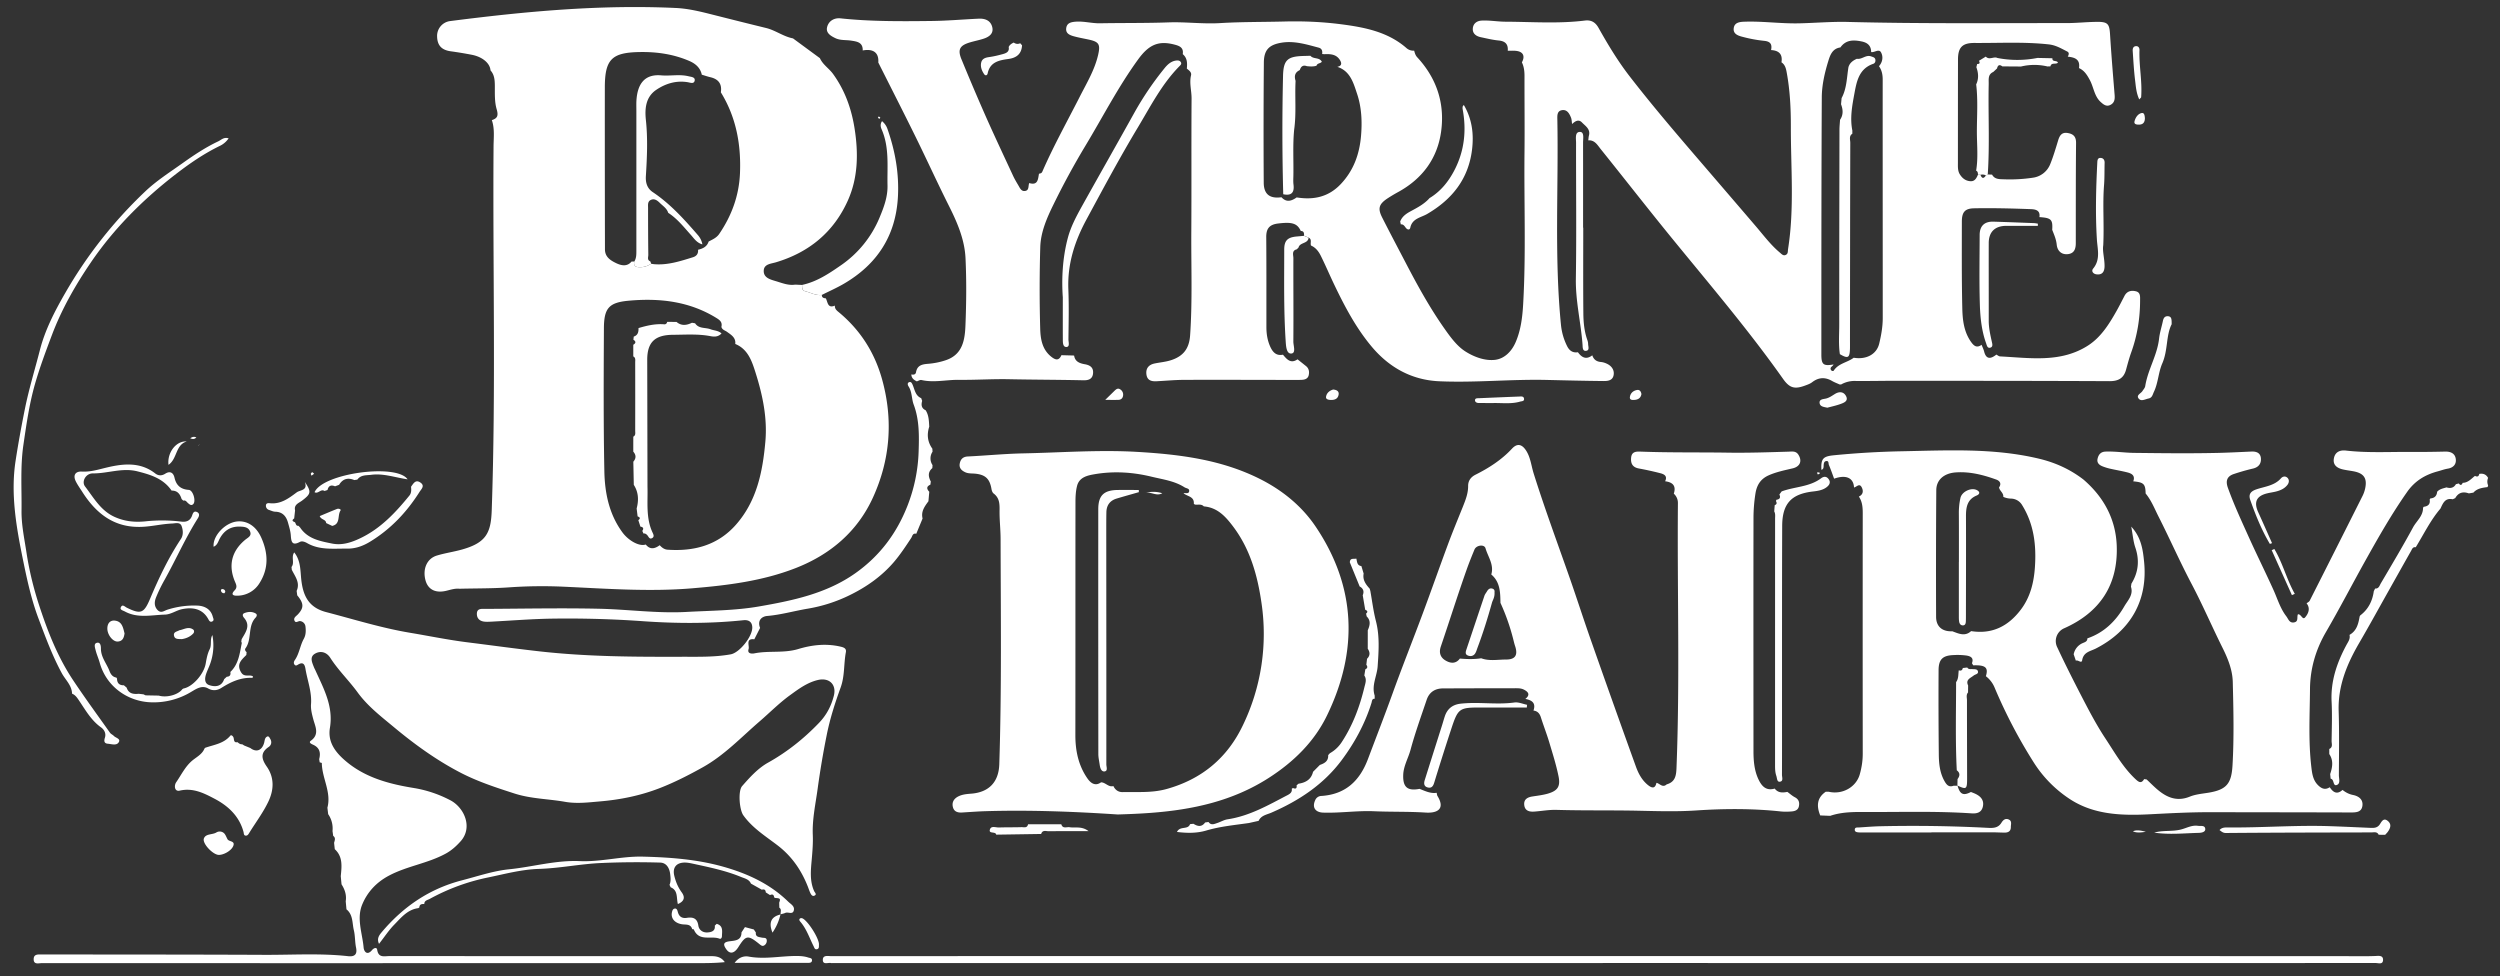 <svg xmlns="http://www.w3.org/2000/svg" width="146" height="57" fill="none" viewBox="0 0 146 57"><rect x="0" y="0" width="146" height="57" fill="#333333" stroke="none"/><path fill="#fff" d="M73.505 47.938c-.189.041-.376.083-.565.126-.836.121-1.678.197-2.495.439-.55.163-1.117.157-1.71.083.179-.372.64-.104.764-.457l.198-.02c.248.156.483.204.682-.076.066-.01.132-.018.197-.029.151.215.341.116.518.058.2-.067.39-.183.594-.214 1.28-.19 2.378-.827 3.499-1.41.135-.07.29-.168.251-.373a.518.518 0 0 1 .073-.045c.164.072.236.021.21-.158l.111-.093c.422-.064.744-.248.85-.696l.397-.4c.276-.095.507-.226.486-.573l.099-.11a1.98 1.98 0 0 0 .699-.66c.64-.977 1.044-2.058 1.316-3.188.055-.227.155-.462-.003-.693.02-.12.04-.24.058-.36.131-.061.148-.151.06-.265l.041-.352c.186-.183.181-.38.042-.585l.001-1.078c.121-.28.194-.558-.064-.81l-.035-.165c.13-.109.068-.174-.052-.226l-.143-.846c.094-.224.031-.395-.18-.513l-.574-1.407c.01-.278.232-.183.38-.22.047.18.033.402.295.437l.132.439c-.07.368.125.631.353.881l.038.133c.105.584.176 1.178.324 1.752.228.881.164 1.76.103 2.649-.04.571-.365 1.112-.175 1.704l.003.189c-.168-.004-.156.142-.186.238-.38 1.218-.982 2.326-1.737 3.341-1.06 1.426-2.496 2.372-4.11 3.074-.271.118-.6.159-.746.476v.003ZM106.134 27.57l.156.046c-.036.062-.082.1-.157.072l.001-.12v.002ZM61.992 20.743l.736.02c.053.362.332.458.627.509.32.056.517.204.478.548-.038.337-.295.396-.573.389-1.437-.034-2.875-.032-4.313-.062-.982-.021-1.974.048-2.96.036-.725-.008-1.447.178-2.174.01-.079-.018-.18.051-.27.08-.173-.084-.314-.192-.32-.406.122.026.245.017.272-.127.074-.41.355-.466.71-.494.352-.028.71-.1 1.044-.215.984-.336 1.103-1.208 1.135-2.053.051-1.296.064-2.6.003-3.896-.05-1.08-.473-2.07-.957-3.036-.675-1.343-1.298-2.714-1.962-4.062-.713-1.45-1.45-2.89-2.175-4.334.043-.567-.285-.821-.91-.703.017-.483-.343-.524-.683-.576-.302-.047-.614-.002-.909-.141-.282-.134-.565-.307-.489-.637.083-.363.409-.562.784-.522 1.763.188 3.534.174 5.303.154.923-.01 1.846-.092 2.769-.135.35-.016.667.09.778.448.123.397-.144.605-.482.718-.26.087-.533.138-.796.216-.612.181-.744.42-.504 1a136.71 136.71 0 0 0 1.407 3.308c.52 1.17 1.065 2.327 1.604 3.488.088.19.197.372.304.553.09.15.166.354.378.334.272-.028.19-.298.26-.464.513.155.51-.229.57-.546.079-.015.153-.025.193-.118.654-1.5 1.45-2.927 2.191-4.384.404-.794.867-1.558 1.07-2.438.144-.629.047-.77-.592-.903-.285-.06-.574-.111-.853-.19-.221-.064-.453-.163-.42-.456.034-.305.264-.365.53-.388.49-.043.968.102 1.455.092 1.331-.024 2.662-.005 3.993-.053.998-.036 2.01.103 3.014.042 1.25-.076 2.5-.06 3.749-.093 1.108-.028 2.22.019 3.305.16 1.356.175 2.734.435 3.827 1.393a.61.61 0 0 0 .448.149c.038.139.07.27.18.388 1.136 1.228 1.62 2.694 1.394 4.337-.218 1.572-1.091 2.747-2.487 3.52a9.75 9.75 0 0 0-.626.372c-.523.345-.601.593-.326 1.134.437.864.891 1.72 1.34 2.58.703 1.351 1.435 2.687 2.315 3.931.342.485.722 1.003 1.21 1.31.495.313 1.138.558 1.736.483.545-.07.964-.496 1.197-1.043.302-.71.39-1.458.433-2.215.169-2.955.046-5.914.078-8.87.015-1.48-.004-2.96 0-4.438 0-.281-.028-.55-.153-.805.193-.352.084-.609-.298-.666-.173-.026-.351-.01-.527-.012.031-.383-.143-.56-.528-.599-.355-.033-.703-.12-1.052-.194-.26-.054-.472-.204-.462-.484.01-.293.218-.467.514-.484.471-.026.94.064 1.408.065 1.543.007 3.088.124 4.627-.068.37-.045.613.103.794.426.552.984 1.132 1.947 1.827 2.844 1.366 1.764 2.817 3.454 4.271 5.145 1.031 1.2 2.062 2.4 3.091 3.602.451.527.868 1.09 1.407 1.54.099.083.19.197.338.13.145-.067.115-.212.134-.34.375-2.368.159-4.753.164-7.128.003-1.078-.05-2.17-.253-3.242-.041-.212-.101-.41-.296-.538.081-.478-.154-.69-.607-.715.073-.341-.039-.507-.412-.54a8.068 8.068 0 0 1-1.242-.23c-.263-.066-.583-.167-.523-.527.05-.31.337-.35.613-.359 1.072-.038 2.138.12 3.212.095.942-.022 1.885-.105 2.821-.082 4.258.11 8.518.064 12.775.068.599 0 1.199-.068 1.798-.072.629-.004.717.123.755.732.073 1.18.171 2.356.267 3.534.02.245-.004.458-.243.582-.235.122-.407-.021-.564-.162-.383-.342-.413-.867-.642-1.29-.161-.299-.32-.555-.632-.697.082-.518-.254-.626-.658-.668.067-.106.099-.234-.025-.297-.343-.174-.667-.372-1.076-.418-1.444-.159-2.89-.074-4.335-.084-.718-.006-.971.257-.972.964-.004 2.015-.004 4.032-.005 6.047 0 .226-.015.457.113.662.146.236.353.39.631.401.255.01.348-.198.434-.396l.135.012c.081.222.186.26.324.042l.107-.053.251.01c.151.277.422.264.678.273a9.041 9.041 0 0 0 1.699-.092 1.273 1.273 0 0 0 1.023-.803c.182-.45.318-.917.46-1.381.084-.278.211-.48.543-.429.326.051.506.197.502.578-.019 1.95-.014 3.9-.016 5.849 0 .319-.074.595-.441.646-.403.054-.636-.2-.672-.546-.032-.319-.153-.588-.264-.87.039-.603-.057-.698-.748-.744.07-.42-.268-.457-.516-.466-1.1-.04-2.201-.069-3.3-.048-.543.01-.712.233-.713.778-.001 1.686-.013 3.373.026 5.059.016.691.092 1.39.528 1.99.176.242.342.33.598.145.051.131.116.259.15.395.105.417.339.477.712.176.073.037.143.102.217.106 1.759.088 3.558.391 5.156-.647.737-.48 1.21-1.233 1.639-1.993.165-.293.316-.594.471-.892.145-.279.388-.337.662-.272.276.064.25.31.25.517 0 1.041-.16 2.055-.513 3.038-.12.334-.212.68-.306 1.023-.137.503-.451.674-.974.672-4.163-.021-8.326-.02-12.489-.022-.781 0-1.56.018-2.342.01a1.591 1.591 0 0 0-.839.207l-.044-.002h-.041c-.146-.067-.3-.123-.44-.204-.408-.236-.79-.217-1.167.075-.114.087-.258.138-.395.188-.621.232-.916.157-1.299-.384-2.037-2.883-4.33-5.565-6.558-8.298-1.381-1.696-2.726-3.422-4.097-5.128-.184-.23-.345-.533-.722-.506.013-.094.016-.189.039-.28.099-.38-.207-.556-.407-.764-.202-.21-.404-.07-.577.091-.021-.128-.018-.266-.067-.383-.093-.23-.226-.472-.519-.427-.3.046-.279.326-.275.548.075 3.995-.182 7.997.211 11.987.044.442.164.858.363 1.253.132.26.327.397.628.35.225.314.488.45.838.179.08.24.24.368.501.39.14.012.288.064.413.133.247.137.387.372.33.646-.058.287-.308.336-.575.333-1.104-.01-2.209-.038-3.313-.064-2.095-.05-4.19.17-6.287.078-1.623-.071-2.937-.81-3.959-2.032-.91-1.088-1.57-2.339-2.183-3.62-.264-.552-.503-1.114-.774-1.662-.134-.272-.3-.49-.58-.614-.057-.151.076-.361-.141-.463a54.831 54.831 0 0 1-.265-.109c.003-.138.004-.273-.19-.277-.21-.457-.525-.534-1.327-.436-.51.062-.694.3-.69.796.014 1.751.008 3.502.009 5.253 0 .41.064.807.242 1.182.146.306.353.506.724.43.227.266.451.547.852.27l.494.394c.173.14.203.331.16.53-.046.214-.232.268-.413.275-.373.014-.747.004-1.12.004-1.918-.003-3.836-.01-5.753-.003-.535.003-1.069.054-1.602.081-.308.016-.554-.053-.593-.418-.039-.363.167-.556.483-.62.317-.066.637-.09.95-.19.73-.234 1.068-.685 1.121-1.454.14-2.026.056-4.056.07-6.084.016-2.581-.003-5.164.015-7.746.003-.453-.14-.899-.031-1.356.043-.18-.12-.286-.246-.39.03-.314.032-.618-.239-.845.07-.409-.237-.496-.519-.567-.932-.235-1.483.042-2.094.886-1.162 1.6-2.06 3.358-3.078 5.044a44.834 44.834 0 0 0-1.852 3.407c-.384.782-.75 1.609-.777 2.493a83.435 83.435 0 0 0-.004 4.772c.016.587.11 1.204.631 1.624.235.19.453.285.61-.084l.003.006ZM77.208 3.156l.004.007c.03-.18-.01-.332-.206-.382-.705-.185-1.407-.408-2.153-.29-.732.118-1.037.416-1.044 1.158-.02 2.338-.022 4.676-.007 7.014.003.688.358.95 1.036.856.293.322.59.219.888.01.988.16 1.859-.019 2.58-.784.75-.796 1.087-1.749 1.178-2.807.071-.83.034-1.67-.23-2.455-.209-.622-.391-1.333-1.155-1.579.242-.05.278-.186.16-.384-.215-.36-.565-.371-.926-.355l-.126-.012.001.003Zm29.87 18.13c-.038.112-.236.151-.151.316.032.063.133.089.163.043.277-.43.799-.472 1.167-.753.733.123 1.338-.2 1.488-.823.117-.488.207-.983.207-1.49 0-4.645-.005-9.29-.003-13.936 0-.286-.052-.544-.217-.777.214-.242.257-.548.122-.803-.123-.235-.381.017-.579-.022-.002-.37-.203-.547-.554-.62-.482-.099-.922-.102-1.242.35-.471.063-.604.456-.712.812-.209.682-.371 1.391-.375 2.1-.026 5.008-.024 10.015-.025 15.023 0 .592.12.678.708.58h.003Z"/><path fill="#fff" d="M26.827 34.382c-.266-.025-.513.06-.765.12-.632.154-1.073-.076-1.216-.623-.172-.656.088-1.259.665-1.434.493-.15 1.011-.22 1.509-.364 1.374-.395 1.65-.97 1.696-2.262.247-7.084.057-14.172.107-21.257.003-.516.075-1.04-.1-1.547.347-.108.386-.28.28-.644-.126-.43-.101-.906-.105-1.363-.003-.33-.023-.64-.253-.898-.028-.413-.463-.787-1.088-.91a22.37 22.37 0 0 0-1.245-.206c-.524-.075-.775-.346-.785-.868a.872.872 0 0 1 .775-.897C30.68.667 35.064.258 39.485.467c.733.036 1.438.213 2.144.392 1.035.262 2.07.522 3.106.775.553.134 1.014.501 1.576.608l1.572 1.156c.169.381.535.597.773.928.692.958 1.071 2.03 1.252 3.179.225 1.432.208 2.863-.392 4.203-.826 1.846-2.265 3.033-4.206 3.612-.283.085-.688.098-.707.48-.019.418.366.519.7.618.373.11.736.267 1.139.205.131.007.264.012.395.018.01.153-.02.316.2.372.317.08.611.26.958.21-.003.16.106.192.233.2.117.217.099.604.53.425-.012.164.072.258.197.36 1.264 1.038 2.109 2.344 2.553 3.924.666 2.378.485 4.706-.527 6.924-.905 1.983-2.484 3.329-4.52 4.123-1.94.756-3.977 1.006-6.033 1.178-2.482.208-4.954.025-7.43-.09a27.533 27.533 0 0 0-3.26.034c-.968.07-1.942.057-2.914.082l.003-.001ZM38.19 15.428c.795.07 1.536-.175 2.278-.405.212-.065.32-.21.298-.437.28-.066.523-.178.618-.48.228-.121.464-.216.621-.448.728-1.07 1.155-2.239 1.21-3.538.07-1.682-.223-3.275-1.117-4.728.073-.48-.13-.768-.602-.88-.173-.04-.34-.099-.511-.15-.089-.415-.38-.653-.744-.808-.924-.395-1.895-.533-2.895-.514-1.624.028-2.023.43-2.024 2.07-.003 2.453 0 4.906.003 7.357 0 .698.004 1.397.004 2.094 0 .456.338.656.67.814.288.135.625.213.886-.103h.158c-.036.214.02.32.27.333.27.013.495-.06.712-.201l.165.024ZM37.713 31.8c.257.32.533.245.815.04.123.14.274.25.455.262 1.549.11 2.94-.26 3.997-1.46 1.216-1.38 1.56-3.087 1.717-4.852.123-1.384-.161-2.72-.57-4.016-.206-.65-.433-1.38-1.188-1.686.046-.37-.245-.536-.476-.705-.122-.09-.287-.116-.333-.292.057-.242-.048-.368-.259-.5-1.588-.994-3.341-1.193-5.147-1.03-1.173.105-1.451.44-1.456 1.624-.014 2.774-.028 5.55.026 8.322.024 1.267.269 2.507 1.05 3.577.355.487.99.848 1.37.715v.001Z"/><path fill="#fff" d="m54.358 28.132-.024.173c-.238.104-.223.247-.064.414-.017.185-.032.371-.05.556-.22.298-.444.596-.341 1.005l-.369.893c-.213-.054-.226.14-.298.25-.32.483-.637.967-1.015 1.408-.72.836-1.605 1.454-2.586 1.932a8.864 8.864 0 0 1-2.431.782c-.792.132-1.566.358-2.372.427-.341.029-.588.279-.418.697l-.338.665c-.53-.064-.27.375-.335.574-.088.27.186.28.345.247.845-.168 1.716.003 2.558-.252.797-.241 1.618-.334 2.451-.143.194.044.373.1.328.33-.129.681-.06 1.381-.304 2.058-.33.906-.627 1.836-.815 2.78a50.48 50.48 0 0 0-.529 3.133c-.122.898-.321 1.78-.284 2.697.02.483-.02.968-.063 1.455-.054.606-.123 1.234.14 1.824.042.094.184.2.013.272-.127.055-.198-.08-.245-.182-.053-.117-.092-.242-.14-.363-.377-.95-.93-1.758-1.76-2.393-.703-.538-1.47-1.013-2-1.755-.233-.324-.32-1.425-.071-1.709.45-.513.919-1.035 1.511-1.367 1.116-.624 2.09-1.4 2.972-2.318.448-.466.72-.99.874-1.597.165-.655-.279-1.065-.927-.914-.637.148-1.15.539-1.642.895-.622.452-1.176 1.013-1.766 1.522-1.077.928-2.053 1.972-3.318 2.68-.823.459-1.652.883-2.53 1.224-1.127.436-2.29.67-3.49.772-.68.059-1.35.143-2.033.022-.98-.173-1.975-.172-2.948-.485-1.078-.348-2.153-.698-3.153-1.218-1.393-.723-2.669-1.644-3.873-2.646-.756-.629-1.544-1.23-2.136-2.044-.505-.692-1.13-1.292-1.596-2.019-.212-.33-.564-.43-.893-.237-.326.193-.165.513-.06.787.024.06.056.117.084.177.483 1.07 1.062 2.105.851 3.365-.15.888.39 1.508 1.014 2.017 1.129.92 2.514 1.276 3.9 1.499a7.027 7.027 0 0 1 2.102.705c.818.417 1.357 1.59.608 2.414-.251.277-.52.523-.859.708-1.057.579-2.275.727-3.339 1.299-.724.39-1.238.95-1.538 1.67-.344.824.005 1.68.079 2.516.02.236.208.492.495.147.088-.105.269-.195.298-.011.075.485.421.365.71.365 6.272.003 12.547 0 18.82.004.286 0 .567.054.77.35-.56.058-1.115.058-1.671.058-12.738.001-25.475.004-38.214 0-.185 0-.482.106-.476-.237.004-.3.261-.27.476-.27 4.339.006 8.676.002 13.015.023 1.624.007 3.251-.102 4.872.078.417.047.538-.142.464-.5-.07-.336-.05-.685-.128-1.01-.102-.417-.038-.908-.432-1.225l-.044-.469c.057-.364-.049-.688-.244-.992a58.387 58.387 0 0 1-.045-.474c.053-.563.135-1.133-.35-1.579a33.129 33.129 0 0 1-.04-.37c.036-.143.108-.29-.053-.406l-.039-.283a1.464 1.464 0 0 0-.254-.986l-.045-.376c.244-.911-.317-1.725-.325-2.606 0-.016-.083-.03-.126-.045-.009-.062-.018-.124-.029-.185.1-.375.027-.672-.359-.845-.09-.04-.278-.124-.129-.23.517-.369.26-.827.149-1.237-.08-.302-.16-.597-.137-.905.053-.71-.21-1.368-.324-2.052-.035-.212-.107-.44-.413-.265-.07.04-.142.103-.215.027-.08-.082-.054-.19 0-.27.266-.377.308-.848.526-1.244.127-.227.13-.466.103-.71a.357.357 0 0 0-.306-.331c-.114-.023-.267.152-.34-.034-.064-.166.103-.255.2-.358.36-.386.354-.643-.037-1.114l-.034-.258c.217-.483-.093-.843-.283-1.233l-.017-.165c.198-.245-.035-.57.159-.851.378.472.354 1.04.408 1.558.1.958.422 1.657 1.452 1.927 1.633.426 3.241.931 4.916 1.211 1.113.186 2.226.417 3.345.556 1.412.176 2.823.373 4.238.531 2.738.306 5.475.32 8.217.312.967-.003 1.95.032 2.913-.142.52-.094 1.269-1.042 1.261-1.568-.005-.336-.218-.457-.522-.424-1.962.204-3.938.194-5.891.055a62.131 62.131 0 0 0-5.254-.148c-1.2.017-2.398.116-3.596.178-.113.005-.227.01-.34.002-.282-.018-.477-.163-.481-.449-.005-.344.28-.3.5-.3 2.212-.01 4.426-.058 6.636-.008 1.703.037 3.4.28 5.108.186 1.409-.078 2.835-.078 4.219-.318 1.974-.342 3.959-.752 5.65-1.95 1.399-.992 2.386-2.294 3.02-3.896a9.469 9.469 0 0 0 .666-3.205c.029-.911.048-1.846-.288-2.739-.127-.34-.088-.738-.302-1.065-.05-.078-.083-.203.038-.246.115-.041.164.068.203.16.125.284.155.63.5.775l.056.16c-.068.232-.045.431.203.547.188.294.191.627.21.958-.149.458-.104.889.182 1.285l.01.178a.698.698 0 0 0 0 .78l-.011.177c-.284.24-.233.514-.082.8l-.01-.006Z"/><path fill="#fff" d="M14.625 43.688c.343.263.671.143.798-.298.039-.138.032-.305.18-.375.088-.043.136.06.176.129.111.184.067.374-.088.479-.518.348-.405.726-.11 1.149.456.655.41 1.373.093 2.037-.302.637-.734 1.212-1.108 1.815-.052.083-.1.183-.21.178-.13-.006-.11-.129-.135-.22-.25-.923-.9-1.522-1.7-1.94-.618-.325-1.255-.648-2.03-.468-.3.069-.336-.295-.2-.492.309-.445.538-.95.984-1.302.237-.186.521-.338.655-.636.013-.029.035-.066.061-.075.513-.18 1.08-.242 1.463-.708.054-.063.174.035.194.149.024.125.02.277.222.233.08.066.157.135.273.122.04.023.078.048.116.072l.367.15h-.001ZM4.208 40.501c-.018-.485-.392-.802-.601-1.19-.555-1.027-.954-2.111-1.362-3.197-.42-1.118-.671-2.286-.907-3.444-.385-1.886-.723-3.813-.431-5.737.154-1.011.342-2.032.545-3.042.235-1.17.586-2.308.88-3.456.297-1.16.862-2.255 1.466-3.304a26.047 26.047 0 0 1 4.689-5.957c.648-.614 1.416-1.106 2.15-1.627.67-.478 1.356-.936 2.101-1.289.18-.084.335-.27.614-.178a1.3 1.3 0 0 1-.54.453c-.904.444-1.725 1.006-2.525 1.622-1.912 1.475-3.61 3.162-4.967 5.152-.909 1.332-1.713 2.735-2.291 4.266-.36.956-.719 1.915-.996 2.89-.324 1.143-.493 2.335-.666 3.516-.187 1.273-.093 2.56-.11 3.843-.01.831.167 1.637.29 2.453.16 1.043.408 2.06.733 3.058.499 1.528 1.082 3.024 1.976 4.37.697 1.048 1.441 2.065 2.17 3.092.054.075.158.114.223.184.11.116.41.162.288.365-.13.217-.418.108-.637.09-.225-.018-.234-.163-.173-.354.08-.249-.04-.468-.228-.602-.586-.418-.918-1.03-1.308-1.602-.099-.145-.202-.294-.379-.363l-.008-.01.004-.002Z"/><path fill="#fff" d="m10.703 29.237-.097-.092c-.088-.29-.245-.5-.583-.494l-.006-.006c-.482-.698-1.216-.922-1.99-1.118-.89-.226-1.735.127-2.606.12-.406-.005-.678.473-.451.766.498.647.9 1.393 1.701 1.764.58.268 1.173.332 1.798.272a9.249 9.249 0 0 1 2.113.013c.325.043.544-.069.644-.375.048-.146.113-.254.268-.189.186.079.142.241.061.369-.729 1.152-1.277 2.402-1.94 3.59a8.787 8.787 0 0 0-.507 1.045c-.095.242-.113.513.1.73.202.204.385.03.58-.03a5.09 5.09 0 0 1 1.768-.234c.385.022.752.198.869.643.027.104.11.23-.05.29-.118.042-.171-.072-.216-.153-.345-.62-.928-.691-1.52-.574-.337.066-.652.31-1.01.319-.784.022-1.586.228-2.336-.182-.104-.058-.31-.093-.235-.249.093-.198.229-.03.352.03.823.402.999.32 1.36-.536.508-1.203 1.067-2.38 1.79-3.472.157-.236.133-.512.05-.751-.091-.262-.36-.167-.558-.159-.582.023-1.15.165-1.736.193-1.627.078-2.694-.76-3.513-2.045-.129-.203-.273-.4-.379-.616-.17-.349-.028-.587.357-.566.508.028.963-.12 1.45-.236.95-.226 1.958-.342 2.833.344.182.143.384.146.588.015.284-.18.473-.052.538.232.105.458.364.68.837.715.252.02.434.67.252.835-.113.103-.204.016-.295-.058-.082-.068-.137-.194-.28-.149h-.001ZM17.232 29.809l-.052.468c-.17.115-.082.173.048.223.055.082.05.224.204.207l.095.1c.443.668 1.168.795 1.868.937.576.116 1.115-.058 1.643-.31 1.192-.566 2.06-1.497 2.872-2.494.12-.147.114-.332.095-.513.138-.19.264-.445.553-.242.27.189.048.378-.055.54-.752 1.189-1.696 2.189-2.91 2.922-.41.247-.84.4-1.33.393-.79-.01-1.593.099-2.327-.322-.129-.074-.297-.137-.422-.07-.449.24-.505.001-.53-.371-.016-.254-.095-.505-.164-.753-.105-.373-.315-.628-.745-.64-.124-.003-.246-.065-.367-.104a.255.255 0 0 1-.178-.266c.014-.158.165-.131.271-.122.618.05 1.077-.302 1.525-.636.197-.149.667-.1.477-.61.393.585.36.693-.162 1.09-.184.14-.491.23-.408.575l-.001-.002Z"/><path fill="#fff" d="m7.234 40.02.162.137c.115.358.395.39.707.36l.276.032.121.059.77.015c.467.137 1.135-.045 1.38-.376a.712.712 0 0 1 .068-.039c.528-.096 1.188-.833 1.296-1.46.05-.288.102-.573.233-.836.13-.26 0-.565.157-.822a3.18 3.18 0 0 1-.146 1.719c-.063.165-.139.327-.201.493-.102.275-.146.607.165.71.323.109.716.106.868-.347.05-.048.103-.095.154-.143.182-.008.242-.108.208-.279.492-.464.548-1.102.673-1.711.001-.007-.023-.02-.036-.03l.022-.168c.222-.398.545-.785.142-1.252-.091-.106-.112-.226.022-.278.212-.082.445-.099.652.02.11.062.072.17-.001.247-.476.507-.198 1.263-.594 1.798-.042.056-.013.159.069.21l-.014.171c-.283.285-.598.54-.301 1.022.186.305.484.093.691.232-.014.032-.026.085-.036.083-.677-.034-1.252.232-1.808.583-.235.149-.496.196-.781.034-.348-.198-.67.013-.955.182a4.245 4.245 0 0 1-2.35.63c-1.412-.037-2.65-.948-3.024-2.315-.07-.25-.18-.488-.241-.738-.035-.144-.121-.375.077-.423.223-.054.234.22.235.343.001.504.335.868.499 1.302.066.176.175.35.4.384.018.02.032.043.041.068.005.259.135.389.397.384h.003ZM20.869 28.008l-.177.028c-.374-.157-.674-.077-.89.278l-.237.087c-.23-.099-.38-.036-.438.215l-.175.058c-.213-.146-.37.19-.582.071.485-1.109 4.795-1.692 5.433-.752-.735-.108-1.408-.357-2.114-.265-.291.038-.612-.007-.819.28h-.001ZM12.78 49.926c-.341 0-.988-.676-.87-.966.115-.288.496-.197.736-.35a.37.37 0 0 1 .51.143c.05.082.083.173.13.257.085.158.482.081.325.42-.119.256-.537.496-.832.497l.001-.001ZM10.907 25.781c-.67.2-.544 1.008-1.067 1.366-.085-.716.449-1.415 1.067-1.366ZM11.11 25.594c.147-.097.236-.103.358-.046-.104.098-.198.117-.358.046ZM18.345 27.667l-.15.112c-.015-.038-.048-.08-.041-.113.006-.034.048-.076.083-.085.021-.005.056.043.108.086ZM11.612 25.984c-.006.013-.01.028-.021.038-.005.006-.02.003-.03.004l.055-.038-.004-.004Z"/><path fill="#fff" d="m11.615 25.989.03-.05c0 .009.002.02-.002.026-.008.01-.021.013-.032.02l.004.004ZM114.318 45.876c.142.517.338.61.784.376.104.043.212.08.312.133.285.148.458.37.388.708-.077.362-.346.43-.669.407-2.01-.136-4.024-.072-6.035-.079-.745-.003-1.494-.022-2.214.224l-.583-.024c-.217-.537-.206-1.023.325-1.385h.164c.803.19 1.613-.268 1.822-1.02.111-.393.172-.79.172-1.2-.004-4.681-.005-9.362 0-14.043 0-.348-.026-.677-.226-.973.254-.12.274-.332.165-.543-.135-.259-.297-.017-.448.012-.027-.566-.471-.763-1.163-.514-.099-.268-.192-.539-.304-.803-.035-.085.008-.265-.176-.222-.108.025-.123.134-.13.233-.006.111.008.23-.131.276-.038-.662.107-.791.731-.852a50.97 50.97 0 0 1 3.981-.233c2.671-.052 5.349-.198 7.989.432.962.229 1.825.622 2.602 1.22 1.189 1.024 1.889 2.315 1.944 3.88.078 2.28-.987 3.88-3.073 4.807a.813.813 0 0 0-.404 1.104c.417.895.861 1.777 1.313 2.655.474.917.946 1.838 1.518 2.7.54.817 1.02 1.679 1.751 2.358.185.172.334.268.494-.01l.147.02c.213.201.417.41.64.598.552.466 1.143.706 1.881.406.338-.138.723-.17 1.09-.23 1.069-.175 1.343-.543 1.404-1.597.093-1.62.056-3.25.015-4.873-.017-.695-.28-1.351-.593-1.982-.619-1.242-1.167-2.52-1.814-3.745-.68-1.292-1.269-2.626-1.927-3.927-.233-.46-.42-.947-.755-1.35-.012-.558-.108-.652-.723-.71.126-.326-.078-.454-.336-.52-.345-.088-.697-.145-1.044-.225a2.951 2.951 0 0 1-.415-.131c-.197-.078-.342-.209-.289-.444.055-.24.184-.406.463-.417.554-.022 1.103.067 1.652.075 1.659.02 3.317.04 4.974 0 .63-.016 1.263-.05 1.896-.077.307-.013.532.086.554.402.021.303-.135.513-.459.59-.378.088-.751.196-1.12.319-.405.134-.492.404-.349.805.356.994.801 1.948 1.233 2.907.466 1.031.971 2.043 1.436 3.075.228.506.389 1.062.739 1.518.126.165.179.407.452.363.285-.046.154-.315.23-.474.188-.03.267.36.422.178.185-.216.322-.52.083-.819.063-.05.149-.088.183-.154 1.033-2.039 2.063-4.079 3.087-6.121.072-.143.125-.302.157-.46.115-.566-.082-.854-.657-.97-.222-.044-.449-.067-.669-.12-.334-.081-.578-.265-.503-.65.073-.374.364-.486.701-.447 1.264.146 2.532.07 3.799.08.666.005 1.333-.004 1.999-.02.319-.008.572.11.616.425.043.304-.129.513-.461.57-.206.035-.405.11-.608.164-.724.196-1.322.557-1.766 1.19-.895 1.275-1.665 2.624-2.423 3.982-.782 1.4-1.52 2.827-2.326 4.213-.603 1.04-.92 2.148-.929 3.329-.012 1.509-.099 3.021.076 4.527.046.387.089.776.387 1.075.203.205.42.304.691.126.197.302.425.449.746.157.18.145.378.25.607.295.339.068.597.26.556.621-.047.403-.391.403-.715.401-2.73-.008-5.461-.011-8.191-.015-1.176-.002-2.348.062-3.523.122-1.633.083-3.319.04-4.763-.958a7.086 7.086 0 0 1-1.988-2.045 29.558 29.558 0 0 1-2.291-4.37 1.631 1.631 0 0 0-.521-.692c.158-.506-.022-.66-.739-.634l-.075-.124c.128-.323-.098-.414-.33-.45a3.894 3.894 0 0 0-.729-.026c-.65.02-.887.248-.889.889a309.71 309.71 0 0 0 .013 4.915c.006.532.057 1.069.33 1.553.123.217.256.383.537.272.07 0 .142.001.212.003l.005-.015.008.003Zm-.305-9.01c.367.132.736.326 1.099-.009 1.233.193 2.171-.286 2.904-1.254.56-.74.764-1.598.824-2.495.085-1.263-.056-2.49-.742-3.599a.769.769 0 0 0-.635-.39 1.167 1.167 0 0 1-.471-.102c.024-.232-.213-.346-.248-.55.158-.228.042-.386-.161-.46-.764-.275-1.549-.478-2.371-.418-.689.05-1.129.439-1.133 1.035a676.587 676.587 0 0 0-.011 7.403c.003.573.369.866.947.84h-.002ZM103.641 46.05c.195.26.462.253.741.196.144.104.277.229.433.31.228.118.288.294.242.524-.046.238-.24.294-.44.31-.209.015-.424.02-.632-.003-1.638-.174-3.287-.166-4.917-.057-1.12.075-2.239.042-3.341.017-1.607-.035-3.214-.003-4.82-.05-.44-.013-.872.068-1.308.1-.28.019-.54-.04-.582-.376-.04-.329.174-.458.465-.505.303-.048.612-.082.906-.166.574-.167.753-.413.63-1.014-.138-.681-.351-1.346-.55-2.013-.145-.48-.329-.949-.48-1.428-.071-.225-.193-.368-.434-.398.156-.445-.093-.608-.474-.68.288-.23.194-.402-.083-.542-.166-.085-.347-.082-.525-.082-1.397 0-2.795.005-4.192.01-.475.001-.812.217-.964.67-.326.966-.673 1.926-.939 2.908-.134.499-.415.955-.43 1.487-.021.703.25.938.954.802.322.122.636.286 1 .23.016.064.016.136.049.189.465.759-.014 1.009-.689.966-1.005-.065-2.012-.034-3.02-.078-.985-.043-1.977.113-2.97.08-.466-.016-.651-.313-.468-.714a.4.4 0 0 1 .374-.26c1.394-.094 2.227-.873 2.709-2.148.475-1.26.963-2.513 1.42-3.78.57-1.584 1.195-3.148 1.782-4.726.503-1.35.979-2.71 1.481-4.061.271-.73.57-1.447.86-2.169.156-.393.313-.781.31-1.218-.002-.301.153-.518.428-.657.787-.395 1.52-.864 2.13-1.519.308-.332.582-.27.829.111.261.406.3.89.44 1.334.642 2.044 1.386 4.051 2.094 6.072.433 1.237.833 2.489 1.27 3.726.858 2.443 1.726 4.88 2.605 7.316.149.413.356.806.714 1.09.224.177.412.217.488-.137.196.04.358.311.596.091.49-.14.556-.49.574-.95.203-5.156.039-10.314.083-15.47a.724.724 0 0 0-.24-.557c.152-.466-.072-.67-.507-.725.154-.315-.065-.417-.297-.475-.407-.104-.82-.195-1.234-.271-.362-.066-.485-.28-.455-.623.032-.375.303-.371.571-.362 1.688.063 3.38.035 5.069.06 1.181.019 2.371-.023 3.555-.058.203-.006.426-.052.572.175.236.37.102.697-.332.8-.472.112-.944.205-1.397.405-.5.221-.708.603-.78 1.086a9.338 9.338 0 0 0-.111 1.356c-.007 4.551-.003 9.103-.001 13.654 0 .554.042 1.11.272 1.62.18.395.435.74.969.58l-.003-.003Zm-18.382-7.59c.416.036.83.048 1.243-.017.474.177.966.073 1.448.074.552.002.71-.265.527-.802-.041-.122-.069-.248-.101-.373a12.386 12.386 0 0 0-.749-2.134c-.011-.606-.013-1.217-.536-1.658.172-.57-.193-1.031-.337-1.531-.072-.247-.535-.186-.645.075-.153.373-.306.748-.44 1.124-.533 1.503-1.011 3.028-1.525 4.539-.12.351-.03.626.254.803.286.178.609.234.86-.1h.001ZM65.284 47.566c-2.578-.171-5.16-.27-7.745-.192-.454.014-.907.05-1.36.077-.249.014-.464-.048-.53-.319-.074-.3.08-.509.336-.631.22-.106.463-.13.71-.149 1.048-.073 1.63-.669 1.664-1.72.142-4.38.085-8.765.076-13.148 0-.565-.07-1.134-.06-1.702.006-.37-.013-.71-.344-.959-.068-.05-.11-.163-.126-.252-.1-.602-.348-.847-.95-.908-.193-.02-.391.002-.576-.08-.229-.103-.384-.257-.327-.528.053-.247.192-.384.473-.397 1.069-.052 2.136-.157 3.205-.18 2.225-.045 4.452-.217 6.675-.088 2.484.145 4.945.45 7.21 1.599 1.296.657 2.419 1.576 3.22 2.766 2.373 3.522 2.494 7.247.665 11.023-.745 1.539-1.945 2.715-3.402 3.651-2.116 1.36-4.46 1.862-6.916 2.045-.632.047-1.264.072-1.898.092Zm-.263-1.663c.105.23.294.36.533.356.855-.019 1.706.058 2.562-.177 2.07-.573 3.566-1.825 4.472-3.734a12.273 12.273 0 0 0 1.08-7.155c-.23-1.582-.653-3.104-1.632-4.415-.445-.595-.922-1.137-1.732-1.205-.145-.154-.336-.083-.508-.105a.149.149 0 0 1-.077-.051c.034-.434-.388-.42-.6-.612.115-.033.298.062.328-.116.028-.168-.164-.163-.267-.228-.587-.376-1.261-.46-1.922-.62-1.108-.269-2.212-.338-3.327-.148-.422.072-.899.173-1.03.681-.08.31-.094.643-.094.966-.005 4.534 0 9.068-.006 13.602 0 .914.183 1.775.71 2.526.167.237.434.478.788.22.263 0 .435.301.722.218v-.003ZM61.98 48.138c.081.279.315.145.485.172.333.056.7-.082 1.109.23-.85 0-1.587-.005-2.324.004-.157.003-.37-.095-.446.16l-2.625.04c-.036-.21-.475-.021-.361-.32.079-.209.344-.092.525-.098.435-.016.87-.005 1.305-.02.144-.004.34.073.39-.168l1.942-.002v.002ZM116.084 10.197l-.106.052c-.102-.067-.213-.062-.325-.042l-.135-.012c-.014-.087-.008-.184-.112-.227.126-.74.047-1.486.044-2.228-.002-.937.072-1.876-.041-2.811.159-.332.133-.667.011-1.003l.046-.189c.15.003.178-.062.105-.186l.4-.246c.203.225.462-.026.68.081a6.014 6.014 0 0 0 2.338-.003l.873.019c-.026.24.275.099.32.261-.129.117-.383-.036-.437.215-.057 0-.116.001-.173.003a3.297 3.297 0 0 0-1.545.004l-1.091-.008c-.168-.13-.265-.072-.309.12l-.22.205c-.329.146-.26.447-.267.71-.037 1.762.064 3.526-.056 5.287v-.002ZM83.484 11.57c.653-.393 1.112-.97 1.455-1.631.584-1.125.711-2.322.48-3.562a.457.457 0 0 1 0-.145c.003-.026.03-.049.067-.105.488.83.592 1.713.48 2.622-.212 1.705-1.162 2.898-2.625 3.75-.353.206-.865.257-.978.79-.032.155-.16.139-.255.025-.082-.097-.138-.228-.3-.21l-.037-.166c.108-.288.334-.448.592-.59.401-.218.812-.425 1.122-.778h-.001ZM59.688 2.645c-.028.507-.324.736-.804.8-.54.074-1.066.177-1.204.838-.029.135-.137.15-.206.048-.138-.203-.23-.436-.17-.685.054-.214.232-.28.445-.31.27-.037.539-.101.801-.173.205-.056.412-.132.357-.419.06-.131.173-.202.297-.259a.35.35 0 0 0 .376.04c.035.04.072.08.107.122l.001-.002ZM76.158 13.773l.264.109c-.031.36-.51.261-.588.574l-.1.103c-.313.077-.2.337-.2.52-.006 1.622.012 3.244-.002 4.866-.003.245.174.695-.134.702-.283.007-.297-.471-.317-.77-.114-1.764-.082-3.532-.082-5.297 0-.528.188-.719.724-.768l.435-.04Z"/><path fill="#fff" d="M104.046 28.7c.758-.284 1.621-.254 2.303-.766.173-.13.337-.12.458.069.128.2-.005.355-.143.458-.224.167-.507.21-.779.241-1.271.146-1.8.707-1.805 2.013-.013 3.43-.009 6.86-.011 10.291 0 1.415.004 2.829-.002 4.244 0 .143.099.38-.129.403-.169.017-.154-.21-.201-.343-.071-.205-.074-.414-.074-.625 0-4.796 0-9.593.002-14.388 0-.146.026-.293-.05-.43.009-.122.018-.245.029-.367.13-.044.131-.129.073-.232a.298.298 0 0 1 .027-.082c.195-.026.255-.126.172-.307l.13-.177v-.001ZM145.303 27.915a.556.556 0 0 0 .004.434c-.01.033-.022.064-.034.097-.302.04-.605.074-.825.322-.089.016-.178.032-.267.046-.34-.122-.611-.05-.795.275-.049.023-.097.045-.145.069-.448-.097-.574.233-.716.54-.587.687-.977 1.5-1.446 2.262-.178-.035-.215.114-.276.22-.431.76-.858 1.523-1.286 2.285-.578 1.028-1.144 2.063-1.738 3.082-.718 1.234-1.248 2.51-1.201 3.981.04 1.247.018 2.498.013 3.747 0 .197.106.485-.12.568-.242.09-.137-.336-.361-.366l-.028-.271c.134-.398.203-.79-.052-1.17v-.296c.225-.104.134-.309.136-.471.011-.762.038-1.526 0-2.286-.061-1.206.311-2.284.868-3.32.097-.18.233-.352.178-.58l.007-.01c.412-.236.511-.644.584-1.067a.341.341 0 0 1 .036-.066c.47-.357.711-.84.791-1.414l.077-.156c.219.02.259-.178.333-.303.638-1.085 1.284-2.166 1.884-3.273.202-.371.586-.657.581-1.134a.275.275 0 0 1 .043-.064c.25-.032.391-.152.345-.425a.426.426 0 0 1 .044-.064c.242-.017.371-.148.392-.388.144-.164.352-.195.545-.255.229.069.423.035.553-.189l.17-.041c.1.141.169.09.226-.037.312-.004.496-.236.716-.405.134.07.221.04.251-.117.228-.04.404.029.516.238l-.003.002ZM114.936 40.437c-.127.14-.065.309-.065.464 0 1.519.006 3.037.008 4.556 0 .635-.04.665-.562.42l-.005.014.009-.393c.14-.184.159-.358-.045-.514-.088-1.715-.04-3.433-.04-5.148.154-.206.12-.454.156-.688l.003-.002c.127.043.207.001.232-.134l.263-.029c.07.125.194.085.299.094.126.01.294-.014.324.135.033.16-.16.164-.252.24-.184.15-.485.237-.322.58l-.005.408.002-.003ZM138.914 48.749c-.095-.197-.277-.136-.429-.136-2.83.006-5.659.01-8.489.034-.178.002-.256-.086-.376-.17.134-.155.308-.155.482-.154 1.982.021 3.963-.142 5.946-.075.794.026 1.589.066 2.383.099.212.009.406.009.554-.21.091-.135.205-.396.45-.204.249.194.169.427.014.644-.045.064-.103.117-.155.176-.127 0-.253-.003-.381-.003l.001-.001ZM126.824 18.938c-.333.648-.21 1.511-.546 2.282-.23.527-.238 1.132-.489 1.663-.076.16-.099.348-.315.39-.199.04-.44.195-.585-.008-.138-.193.137-.284.226-.423.061-.095.149-.188.166-.292.15-.96.701-1.8.809-2.773.039-.35.152-.692.225-1.04.034-.161.108-.278.285-.27.23.011.225.188.225.47h-.001ZM106.717 23.81c-.205-.045-.424-.06-.452-.27-.029-.218.189-.228.34-.258.216-.042.384-.17.563-.279.247-.15.497-.13.634.116.164.296-.106.4-.318.476-.258.093-.529.15-.767.215ZM62.066 17.335c-.07-1.03-.022-2.26.301-3.461.173-.643.49-1.237.812-1.819 1.025-1.841 2.069-3.673 3.092-5.516a18.133 18.133 0 0 1 1.716-2.528c.18-.227.393-.44.712-.477.099-.011.201-.001.26.093.068.11-.023.18-.088.247-1.025 1.044-1.68 2.337-2.422 3.572-1.057 1.759-2.024 3.567-2.999 5.372-.693 1.283-1.117 2.605-1.058 4.077.039.974.015 1.95.005 2.925-.001.158.098.444-.126.444-.215 0-.2-.29-.202-.481-.004-.748-.001-1.496-.001-2.45l-.002.002ZM121.23 38.582l-.127-.37a.891.891 0 0 1 .513-.649c.121-.057.289-.087.286-.28l.005-.004c.97-.333 1.655-1.006 2.153-1.87.199-.344.543-.667.388-1.143l.027-.181c.41-.667.482-1.36.228-2.11-.122-.358-.149-.75-.238-1.221.588.635.681 1.36.75 2.051.228 2.257-.79 4.029-2.812 5.066-.31.16-.726.2-.804.683-.037.222-.246-.042-.37.03l.001-.002ZM47.998 17.222c-.347.05-.642-.129-.959-.21-.22-.057-.188-.22-.199-.372.857-.185 1.561-.655 2.27-1.147a6.31 6.31 0 0 0 2.259-2.793c.246-.588.476-1.2.462-1.867-.025-1.097.117-2.209-.337-3.263-.063-.145-.108-.306.017-.495.15.13.25.266.316.454.45 1.283.685 2.596.612 3.958-.12 2.272-1.21 3.947-3.155 5.083-.414.242-.856.436-1.285.652h-.002ZM51.269 6.886l.048-.087c.03.022.066.04.09.068.006.008-.03.067-.036.066-.035-.009-.067-.028-.104-.047h.002ZM122.83 14.322c-.057.364.083.794.076 1.233-.006.31-.128.509-.468.467-.196-.023-.324-.184-.194-.342.433-.525.25-1.125.215-1.686-.094-1.508-.051-3.011.024-4.515.006-.132.026-.276.213-.255.158.018.217.142.214.28-.013.434 0 .875-.033 1.3-.091 1.149.012 2.297-.047 3.52v-.002ZM132.561 31.765c-.479-.803-.827-1.667-1.138-2.545-.099-.278-.069-.498.344-.64.486-.167 1.058-.21 1.438-.643.107-.123.269-.149.388-.028.114.116.088.283-.004.404-.174.228-.43.336-.702.4-.156.037-.316.058-.473.096-.641.153-.806.511-.53 1.114.273.596.536 1.198.803 1.797a6.785 6.785 0 0 1-.126.045ZM133.848 34.757l-1.181-2.626.154-.07c.496.828.72 1.782 1.195 2.619l-.168.077ZM124.933 5.808c-.177-.382-.198-.75-.242-1.106-.071-.574-.102-1.155-.141-1.733-.009-.132.031-.27.2-.274.142-.004.2.113.196.23-.033.92.168 1.83.097 2.75-.001.025-.037.048-.112.132l.002.001ZM125.262 6.903c-.003.246-.111.375-.352.375-.135 0-.297-.018-.254-.194.054-.216.193-.433.409-.481.175-.04.185.173.197.302v-.002ZM37.043 15.272c.12-.189.121-.398.121-.612V6.466c0-.228-.01-.457.01-.682.07-.803.412-1.473 1.44-1.383.532.047 1.073-.078 1.602.054.143.035.392.045.354.25-.04.218-.264.118-.412.095-.678-.111-1.303.086-1.839.451-.6.41-.673 1.072-.6 1.751.118 1.096.068 2.191 0 3.287-.023.383.073.71.404.932 1.023.684 1.835 1.588 2.632 2.507.125.145.218.31.265.544-.33-.09-.482-.34-.669-.548-.409-.454-.786-.94-1.308-1.282l-.02-.015c-.082-.263-.315-.403-.494-.581-.136-.136-.313-.27-.522-.17-.198.094-.16.303-.16.477 0 .91.003 1.821.014 2.731.001.132-.08.302.116.379l.052.137-.007.004a1.15 1.15 0 0 1-.71.201c-.25-.013-.308-.118-.271-.333h.002ZM7.274 36.986c-.034.25-.106.46-.395.48-.282.021-.61-.385-.61-.76 0-.286.15-.492.438-.462.425.046.482.418.565.742h.002ZM19.048 30.548c-.013-.224-.293-.182-.376-.409.332-.138.665-.281 1.004-.415.096-.038.263.013.208.094-.189.286.015.786-.484.895-.117-.054-.235-.11-.352-.166ZM89.167 41.32c-.855 0-1.709.002-2.564 0-1.414-.007-1.443.006-1.883 1.352a162.84 162.84 0 0 0-.964 3.043c-.064.208-.159.325-.372.273-.234-.057-.237-.244-.18-.428.337-1.076.678-2.148 1.018-3.222.053-.17.1-.34.156-.508.148-.442.457-.683.922-.735 1.046-.118 2.1.075 3.147-.07.235-.032.488.087.733.135l-.015.161.002-.001ZM112.796 48.617h-3.854c-.13 0-.26.004-.391-.005-.113-.009-.25-.026-.231-.18.015-.128.147-.102.238-.108.437-.027.873-.065 1.311-.072a84.019 84.019 0 0 1 6.141.09c.328.018.663.047.871-.29.104-.17.241-.285.44-.188.189.09.111.285.112.438.003.223-.135.32-.344.322-.243 0-.488-.016-.731-.017-1.187-.001-2.375 0-3.562 0v.01ZM119.005 13.19h-1.835c-.661 0-1.027.35-1.028 1.004-.004 1.509.003 3.019 0 4.528-.002.427.092.834.183 1.245.026.118.077.29-.09.336-.174.05-.203-.134-.242-.243-.267-.74-.347-1.518-.37-2.291-.04-1.346-.014-2.693-.011-4.04 0-.534.28-.803.816-.784.786.024 1.572.056 2.359.085.075.003.149.02.225.032 0 .043-.001.086-.003.127h-.004ZM93.6 56.245H48.601c-.015 0-.033.004-.048 0-.177-.052-.504.13-.5-.195.004-.293.317-.21.512-.21 9.29-.005 18.578-.006 27.867-.006 20.124 0 40.247-.003 60.371.005.644 0 1.287.017 1.932-.009.189-.008.448-.047.435.241-.013.273-.27.17-.427.17-14.381.002-28.762.002-43.142 0H93.6v.006l-.002-.002ZM39.169 51.82c-.024-.047-.046-.095-.07-.144.09-.203.065-.42.04-.624-.04-.344-.209-.666-.585-.677a46.473 46.473 0 0 0-3.409.024c-1.231.05-2.443.308-3.672.345-1.013.032-1.983.296-2.96.498a12.12 12.12 0 0 0-3.41 1.25c-.142.079-.32.09-.325.301l-.005.004c-.149-.011-.272.013-.284.198a.388.388 0 0 1-.068.042c-.623.084-.995.553-1.391.958-.324.33-.58.725-.895 1.127-.138-.297-.002-.492.145-.668 1.257-1.498 2.79-2.55 4.713-3.047.908-.234 1.807-.545 2.732-.64 1.382-.139 2.73-.54 4.138-.478 1.234.054 2.451-.293 3.676-.262 1.579.04 3.158.154 4.698.588 1.424.403 2.726.999 3.796 2.043.148.144.382.259.328.501-.064.282-.337.077-.499.154-.087.04-.185.056-.278.083l.006.007c-.022-.133.077-.29-.078-.396l-.007-.292c.086-.229.063-.256-.229-.273a.325.325 0 0 1-.066-.035c-.016-.163-.099-.202-.242-.134l-.247-.158c-.008-.15-.086-.2-.23-.156l-.636-.357c-.108-.255-.37-.302-.582-.389-.88-.363-1.81-.556-2.738-.758-.203-.044-.416-.093-.62-.079-.453.032-.643.328-.537.768.085.349.215.67.431.965.214.29.158.527-.222.688-.093-.367.02-.798-.416-.977h-.002Z"/><path fill="#fff" d="m41.746 54.057.108-.105c.396.114.313.436.308.72-.002.087-.051.182-.145.146-.495-.19-1.194.188-1.497-.535-.006-.017-.058-.015-.09-.02l-.006-.005c-.096-.317-.373-.245-.6-.281-.422-.07-.652-.344-.585-.688.02-.1.051-.203.155-.226.129-.029.167.101.186.18.073.29.249.403.534.359.366-.056.607.03.67.453.04.268.272.417.53.4.211-.014.473-.067.43-.398h.002ZM42.9 56.234c.27-.367.594-.41.817-.37.96.177 1.903-.045 2.853-.034.213.003.42.02.623.087.104.036.248.025.226.188-.015.122-.134.126-.23.128h-4.29ZM44.022 54.28l.12.177c-.03.268.183.26.348.3.119.027.283-.024.29.171a.316.316 0 0 1-.154.287c-.12.068-.206-.025-.297-.097-.651-.524-.77-.504-1.207.19-.24.383-.501.428-.71.125-.212-.307-.149-.422.227-.466.316-.038.665-.057.664-.514l.202-.31.517.138v-.001ZM47.827 55.157c-.007.11.028.249-.124.279-.124.025-.145-.091-.189-.178-.246-.489-.415-1.02-.784-1.442-.042-.049-.075-.115-.018-.17.028-.026.091-.035.13-.022.314.108.992 1.167.986 1.533h-.002ZM45.582 53.397a3.151 3.151 0 0 1-.468 1.069c-.242-.588-.076-.935.474-1.062l-.007-.007h.001ZM77.859 22.748c.221.022.34.108.318.282-.033.257-.223.334-.457.327-.134-.004-.305-.032-.278-.191.04-.238.232-.366.417-.418ZM92.462 13.295c0 1.671-.01 3.344.006 5.015.005.498.05 1 .21 1.482.032.09.067.187.067.282 0 .149.103.382-.11.414-.22.035-.205-.206-.215-.357-.095-1.288-.412-2.547-.39-3.855.041-2.645.007-5.292.012-7.938 0-.238-.082-.635.228-.634.264 0 .18.392.181.623.003 1.656.001 3.312.001 4.968h.01ZM87.373 23.537c-.34 0-.678.002-1.018-.002-.1 0-.21-.045-.215-.153-.003-.132.124-.123.218-.126.789-.034 1.578-.068 2.368-.098.106-.004.255-.029.277.122.023.163-.13.145-.233.175-.458.133-.93.086-1.395.082h-.002ZM95.86 23.01c-.033.22-.179.326-.394.343-.124.01-.303.02-.28-.165.027-.223.19-.372.413-.413.15-.027.236.077.26.236ZM64.545 23.353l.54-.528c.095-.093.197-.18.337-.085a.36.36 0 0 1 .164.376c-.023.147-.122.23-.265.235-.225.009-.45.002-.775.002h-.001ZM125.809 48.625c.512-.148 1.046-.052 1.56-.182.326-.083.634-.267.988-.215.164.023.418-.05.431.19.009.182-.234.218-.381.221-.864.023-1.73.115-2.598-.013ZM125.319 48.58c-.243.027-.498.079-.754-.026.151-.088.402-.079.754.027ZM108.44 3.432c.295.057.529-.252.835-.138.106.039.229.057.248.197.014.106-.025.202-.127.237-.833.288-.967 1.026-1.1 1.743-.131.708-.265 1.424-.119 2.15v.188c-.211.14-.119.357-.12.537-.011 3.833-.013 7.667-.018 11.5 0 .162.002.325 0 .486-.013.574-.11.631-.59.351-.087-.581-.035-1.167-.037-1.75-.002-3.786.007-7.57.013-11.355 0-.194.023-.388.034-.582.201-.292.175-.597.058-.908l.033-.36c.304-.565.301-1.197.4-1.806.074-.254.266-.389.492-.49h-.002ZM76.531 3.26c.176.207.513.073.663.34-.056.114-.266.076-.31.239-.185.059-.374.044-.561.026-.216-.082-.344.01-.409.213 0 0-.02.021-.02.023-.28.131-.316.355-.232.623-.049.947.05 1.897-.082 2.84-.088.895-.03 1.79-.046 2.686-.003.178-.016.358.007.532.06.473-.13.662-.6.562a138.489 138.489 0 0 1-.012-6.897c.02-.974.277-1.161 1.262-1.18l.34-.01v.003ZM37.813 28.435c.027.875-.103 1.795.286 2.644.05.11.14.26-.014.346-.166.093-.209-.097-.293-.18-.06-.06-.124-.105-.214-.087l-.068-.153c.097-.142.058-.224-.11-.25l-.122-.378c.14-.102.096-.17-.042-.22l-.056-.462c.127-.481.113-.947-.167-1.38l-.027-1.352c.17-.197.168-.392-.003-.587 0-.292 0-.585.002-.876.15-.078.11-.221.11-.345.003-1.332.003-2.664 0-3.997 0-.123.038-.266-.112-.344v-.681c.16-.095.164-.194.006-.294l.022-.183c.246-.08.285-.276.277-.497.492-.146.987-.262 1.507-.219.085.007.15-.05.168-.143.182 0 .365.003.547.004.288.245.59.198.9.048l.183.03c.215.333.601.234.903.35.203.079.442.067.64.242-.197.217-.437.2-.644.16-.727-.139-1.457-.084-2.188-.079-1.033.007-1.494.409-1.506 1.424M12.475 31.93c-.063-.636.677-1.41 1.379-1.477.595-.056 1.113.289 1.408.953.396.892.44 1.775-.097 2.633a1.528 1.528 0 0 1-1.282.749c-.23.011-.443-.043-.179-.313.168-.172.094-.332.025-.49-.407-.948-.213-1.79.587-2.458.16-.134.397-.222.288-.49-.1-.247-.33-.274-.57-.283-.568-.024-.956.233-1.214.725-.084.162-.131.363-.345.451ZM13.102 34.646c-.112 0-.17-.056-.192-.132-.02-.063.015-.125.097-.112.082.013.143.066.148.151.003.033-.038.068-.053.093ZM10.628 37.325c-.23-.008-.418.013-.464-.196-.051-.225.162-.239.294-.313.027-.016.062-.016.094-.025.244-.064.49-.207.735-.02.063.046.059.162.001.223-.195.21-.451.296-.66.33ZM114.4 32.816c0-.942.004-1.883-.003-2.824-.002-.31.025-.613.094-.915.087-.384.677-.646 1.001-.43.173.115.083.235-.048.288-.574.234-.634.71-.631 1.242.007 1.93 0 3.86-.003 5.791 0 .114 0 .228-.006.341-.007.1-.033.204-.155.213-.137.01-.21-.085-.232-.203-.021-.111-.02-.226-.02-.339v-3.163h.003v-.001ZM87.28 34.583c.02.305-.102.45-.149.617-.247.888-.52 1.765-.845 2.628-.045.122-.078.254-.152.355-.11.148-.293.162-.442.083-.141-.074-.092-.223-.049-.349.35-1.041.697-2.084 1.048-3.124.03-.09.095-.168.145-.251.07-.12.163-.212.315-.168.169.05.127.201.129.21ZM66.51 28.742c-.434.125-.869.245-1.301.375-.39.119-.587.392-.596.796-.008.406-.007.812-.007 1.218.003 4.502.007 9.004.004 13.506 0 .144.103.391-.107.415-.192.02-.256-.211-.282-.396-.029-.208-.078-.416-.078-.625a8722.4 8722.4 0 0 1-.004-14.286c0-.803.32-1.117 1.123-1.13.414-.007.828 0 1.243 0l.004.126v.001ZM67.876 28.806c-.344.194-.659-.107-1-.023.335-.078.667-.087 1 .023Z"/></svg>